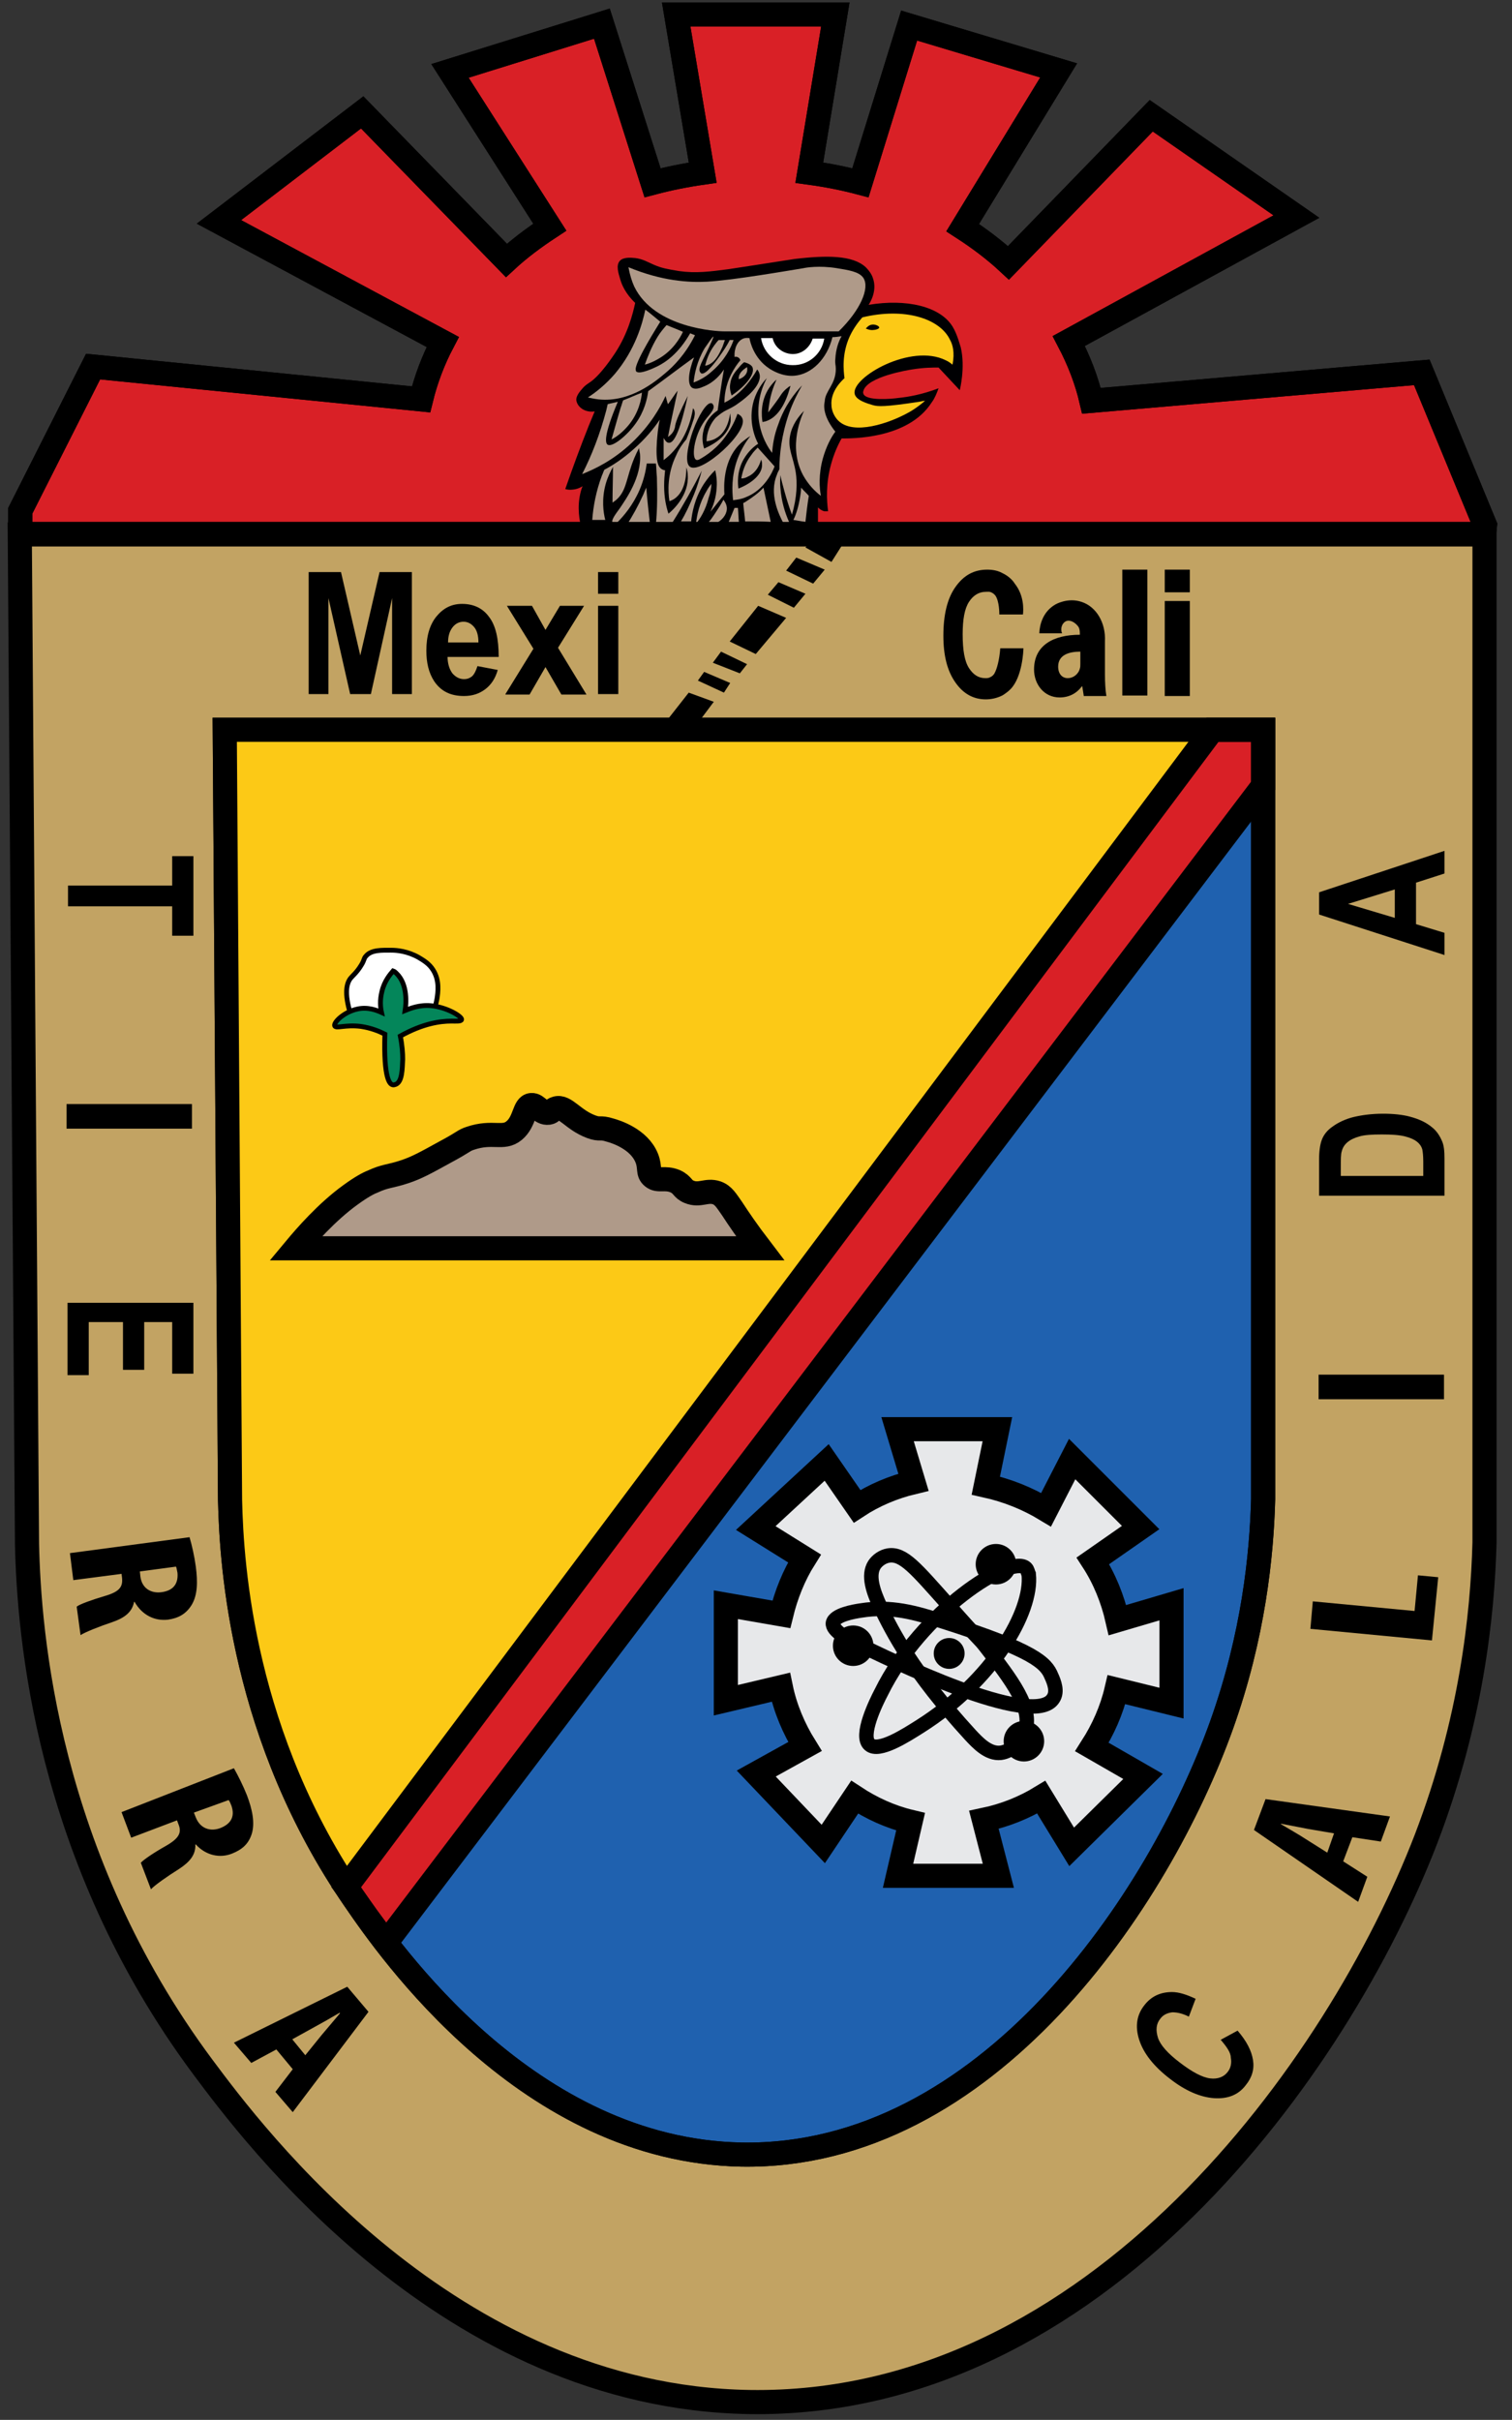<?xml version="1.0" encoding="utf-8"?>
<!-- Generator: Adobe Illustrator 26.3.1, SVG Export Plug-In . SVG Version: 6.00 Build 0)  -->
<svg version="1.1"
	 id="svg8" xmlns:inkscape="http://www.inkscape.org/namespaces/inkscape" xmlns:sodipodi="http://sodipodi.sourceforge.net/DTD/sodipodi-0.dtd" xmlns:svg="http://www.w3.org/2000/svg" inkscape:version="1.0 (4035a4fb49, 2020-05-01)" xmlns:rdf="http://www.w3.org/1999/02/22-rdf-syntax-ns#" xmlns:cc="http://creativecommons.org/ns#" xmlns:dc="http://purl.org/dc/elements/1.1/"
	 xmlns="http://www.w3.org/2000/svg" xmlns:xlink="http://www.w3.org/1999/xlink" x="0px" y="0px" viewBox="0 0 313.5 501.7"
	 style="enable-background:new 0 0 313.5 501.7;" xml:space="preserve">
<rect x="0" y="0" width="313.5" height="501.7" fill="#333333" stroke="none"/>
<style type="text/css">
	.st0{fill:#C2A363;stroke:#000000;stroke-width:5;stroke-miterlimit:10;}
	.st1{fill:#D92026;stroke:#000000;stroke-width:5;stroke-miterlimit:10;}
	.st2{fill:#1F61AF;stroke:#000000;stroke-width:5;stroke-miterlimit:10;}
	.st3{fill:#FCC916;}
	.st4{fill:#FFFFFF;stroke:#000000;stroke-miterlimit:10;}
	.st5{fill:#04865A;stroke:#000000;stroke-miterlimit:10;}
	.st6{fill:#AF9A89;stroke:#000000;stroke-width:5;stroke-miterlimit:10;}
	.st7{fill:#E7E8EA;stroke:#000000;stroke-width:5;stroke-miterlimit:10;}
	.st8{fill:none;stroke:#000000;stroke-width:3;stroke-miterlimit:10;}
	.st9{fill:none;stroke:#000000;stroke-width:5;stroke-miterlimit:10;}
	.st10{fill:#000002;}
	.st11{fill:#AF9A89;}
	.st12{fill:#FFFFFF;}
</style>
<path class="st0" d="M4.1,110.8h303.7v209c-0.4,15.2-2.8,37.1-12.1,61.4c-18.2,47.3-68.5,117.9-140.3,116.8
	C93,497,52.4,442.4,42.1,428.6C9.5,384.8,6,338.5,5.6,320.1L4.1,110.8z"/>
<path class="st1" d="M307.9,108.9l-13.1-31.7l-68.5,5.9c-1-4.3-2.6-8.4-4.7-12.4l47.2-25.8l-30.1-20.9l-29.6,30.5
	c-2.9-2.7-6.1-5.1-9.5-7.3l19.9-32.6l-31-9.3l-10.1,32.6c-3.4-0.9-6.9-1.6-10.6-2.1L173.2,3h-33l5.5,32.8c-3.5,0.5-7,1.2-10.4,2.1
	L124.8,4.9l-31.5,9.8L114,47.1c-3.2,2.1-6.3,4.4-9,6.9L75.1,23.3L45.4,46l46.4,24.9c-2,3.8-3.5,7.8-4.5,11.9l-68-6.8L4.2,105.9v4.8
	h303.5L307.9,108.9z"/>
<path class="st2" d="M46.6,151.3h215.3v159.5c-0.3,11.6-2,28.3-8.6,46.8c-12.9,36.1-48.6,89.9-99.5,89.1
	c-44.3-0.8-73.1-42.4-80.3-52.9C50.4,360.3,48,325,47.7,311L46.6,151.3z"/>
<polygon class="st3" points="46.6,151.3 251.4,151.3 70.5,392.9 55.4,356.8 47.8,314.8 "/>
<g>
	<g>
		<path d="M14.1,183.6h21.6v-6.1h4.4v16.5h-4.4v-6.1H14.1V183.6z"/>
	</g>
	<g>
		<g>
			<path d="M299.5,176.4v4.7l-5.9,1.9v8.6l5.9,1.8v4.6l-26-8.4V185L299.5,176.4z M289.2,184.4l-9.7,3l9.7,2.9V184.4z"/>
		</g>
	</g>
	<g>
		<path d="M14.1,270.1h26v14.7h-4.4v-10.7h-5.8v9.9h-4.4v-9.9h-7.1v11h-4.4V270.1z"/>
	</g>
	<g>
		<path d="M39.3,318.7c0.5,1.7,1,3.9,1.3,6.1c0.4,3.1,0.4,5.9-0.9,8c-1.2,1.9-2.8,2.7-4.9,3c-2.7,0.3-5.3-0.9-6.9-3.7l-0.1,0
			c-0.4,2.1-1.9,3.3-4.5,4.2c-2.7,0.9-5.7,2.1-6.6,2.7l-0.8-5.9c0.6-0.5,3.1-1.4,5.8-2.2c3.1-0.9,3.8-1.9,3.6-3.8l-0.1-0.8l-10,1.3
			l-0.7-5.6L39.3,318.7z M29,325.8l0.1,1c0.3,2.5,2.2,3.6,4.4,3.3c2.2-0.3,3.5-1.5,3.3-4c-0.1-0.5-0.2-1.1-0.3-1.3L29,325.8z"/>
	</g>
	<g>
		<path d="M48.5,366.6c0.9,1.6,1.9,3.6,2.7,5.6c1.1,2.9,1.7,5.7,1,8c-0.7,2.2-2.1,3.3-4.1,4.1c-2.5,1-5.4,0.4-7.5-1.9l-0.1,0
			c0.1,2.1-1.1,3.6-3.4,5.1c-2.4,1.5-5.1,3.4-5.8,4.2l-2.1-5.5c0.5-0.6,2.7-2.1,5.2-3.5c2.8-1.6,3.3-2.8,2.6-4.5l-0.3-0.8l-9.5,3.6
			l-2-5.3L48.5,366.6z M40.2,375.8l0.4,1c0.9,2.3,3,3,5.1,2.2c2-0.8,3.1-2.2,2.3-4.6c-0.2-0.5-0.4-1-0.6-1.2L40.2,375.8z"/>
	</g>
	<g>
		<path d="M57.3,424.9l-5.2,2.8l-3.6-4.2L72,411.9l4.4,5.2l-15.7,20.8l-3.6-4.2l3.6-4.7L57.3,424.9z M63.3,426.1l3.4-4.2
			c1-1.2,2.7-3.2,3.8-4.5l-0.1-0.1c-1.5,0.9-3.8,2.2-5.1,2.9l-4.7,2.6L63.3,426.1z"/>
	</g>
	<g>
		<path d="M278.5,385.9l5,3.2l-1.9,5.2L260,379.4l2.4-6.4l25.8,3.6l-1.9,5.2l-5.9-0.9L278.5,385.9z M276.6,380.1l-5.3-0.9
			c-1.5-0.3-4.1-0.8-5.7-1.1l0,0.1c1.5,0.9,3.8,2.2,5,3l4.6,2.9L276.6,380.1z"/>
	</g>
	<g>
		<path d="M271.7,337.7l0.5-5.7l21.1,2l0.7-7.4l4.2,0.4l-1.3,13.1L271.7,337.7z"/>
	</g>
	<g>
		<path d="M253.1,422.9l3.5-1.9c1.9,2.2,2.9,4.2,3.2,6.1c0.3,1.9-0.2,3.6-1.5,5.2c-1.5,2-3.7,2.9-6.6,2.7c-2.8-0.2-5.9-1.5-9.1-4
			c-3.4-2.6-5.5-5.3-6.4-8.1s-0.5-5.2,1.1-7.2c1.4-1.8,3.3-2.7,5.7-2.7c1.4,0,3,0.5,4.9,1.4l-1.4,3.7c-1.2-0.6-2.3-0.9-3.4-0.9
			c-1,0.1-1.9,0.5-2.5,1.3c-0.9,1.1-1,2.4-0.5,4c0.5,1.5,2,3.2,4.5,5.1c2.6,2,4.7,3.1,6.3,3.3c1.6,0.2,2.9-0.3,3.7-1.4
			c0.6-0.8,0.8-1.8,0.6-2.9C255.2,425.6,254.4,424.4,253.1,422.9z"/>
	</g>
	<g>
		<path d="M13.8,228.9h26v5.1h-26V228.9z"/>
	</g>
	<g>
		<path d="M273.4,285h26v5.1h-26V285z"/>
	</g>
	<g>
		<path d="M273.5,247.9v-7.5c0-1.7,0.2-3,0.5-3.9c0.4-1.2,1.2-2.2,2.4-3c1.1-0.8,2.6-1.5,4.2-1.9c1.7-0.4,3.7-0.7,6.2-0.7
			c2.1,0,4,0.2,5.5,0.6c1.9,0.5,3.4,1.2,4.6,2.2c0.9,0.7,1.6,1.7,2.1,2.9c0.4,0.9,0.5,2.1,0.5,3.6v7.7H273.5z M277.9,243.8h17.2v-3
			c0-1.1-0.1-2-0.2-2.5c-0.2-0.7-0.6-1.2-1.1-1.6s-1.3-0.8-2.5-1.1c-1.2-0.3-2.8-0.4-4.8-0.4c-2,0-3.6,0.1-4.6,0.4
			c-1.1,0.3-1.9,0.7-2.5,1.2c-0.6,0.5-1,1.1-1.2,1.9c-0.2,0.6-0.2,1.7-0.2,3.4V243.8z"/>
	</g>
</g>
<path class="st4" d="M72.7,210.3c-1.4-4.5-0.8-6.5,0-7.5c0.4-0.5,1.3-1.2,2.2-2.7c0.7-1.1,0.5-1.4,1-1.9c1.1-1.3,3.3-1.2,5.2-1.2
	c1.2,0,3.4,0.2,5.7,1.5c1,0.6,2.2,1.3,3,2.6c1.4,2.2,1,4.7,0.8,6c-0.2,1.1-0.6,2.6-1.1,3.4C87.6,213.5,80.6,213.6,72.7,210.3z"/>
<path class="st5" d="M82.1,224.8c1.3-0.6,1.3-3.1,1.4-5.2c0-1.2-0.1-2.8-0.5-4.8c4.7-2.6,8.2-3.1,10.6-3.1c0.9,0,2,0.1,2.1-0.3
	c0.2-0.6-3-2.6-6.4-2.9c-2.4-0.2-4.3,0.6-5.3,1c0.2-1.3,0.6-5.4-1.8-7.7c-0.2-0.2-0.4-0.4-0.7-0.5c-0.6,0.7-1.8,2.1-2.3,4.2
	c-0.5,1.9-0.3,3.5-0.1,4.4c-0.9-0.4-2.8-1.2-5-0.7c-2.8,0.6-5,2.8-4.7,3.5c0.3,0.6,2.2-0.3,5.4,0.1c2.1,0.3,3.8,1,5,1.6
	c-0.3,9.5,1.1,10.4,1.6,10.5C81.7,225,82,224.8,82.1,224.8z"/>
<path class="st6" d="M157.6,258.8c-32.1,0-64.2,0-96.3,0c2-2.4,6.4-7.5,11.4-11.1c2.2-1.6,3.7-2.4,4.5-2.7c2.8-1.3,3.5-1,6.8-2.1
	c2.4-0.8,4.4-1.9,8.2-4c4.3-2.3,3.8-2.4,5.3-2.9c4.7-1.6,6.8,0.3,9.1-1.6c2.3-1.9,2-5.2,3.6-5.3c1.2-0.1,1.9,1.8,3.5,1.6
	c0.8-0.1,0.8-0.7,1.6-0.9c1.9-0.6,3.5,2.4,7.3,3.8c1.9,0.7,1.7,0,3.9,0.7c1.1,0.3,6,1.8,7.6,5.8c0.8,2,0.1,3,1.2,3.9
	c1.2,1,2.5,0,4.7,0.9c1.7,0.8,1.4,1.6,2.9,2.2c2.2,0.9,3.6-0.5,5.7,0.2c1.4,0.5,2,1.6,3.2,3.3C153.1,252.6,155,255.4,157.6,258.8z"
	/>
<path class="st7" d="M242.9,353.1v-20.5l-11.2,3.3c-1-4.4-2.7-8.6-5.1-12.3l9.9-6.9l-14.2-14.2l-5.4,10.5c-3.8-2.3-8-4-12.5-5
	l2.4-11.7h-20.7l3.3,11c-4.2,1-8.2,2.7-11.7,5l-6.3-9.1l-14.7,13.6l10.1,6.3c-2.2,3.5-3.8,7.5-4.8,11.6l-11.5-2v19.8l11.4-2.7
	c0.9,4.4,2.7,8.6,5,12.3l-10.1,5.6l13.9,14.6l6.5-9.7c3.5,2.3,7.4,4.1,11.6,5.1l-2.6,11.2H207l-3-11.6c4.3-0.9,8.3-2.5,11.9-4.7
	l6.3,10.3l14.8-14.6l-10.6-6.1c2.3-3.6,4.1-7.6,5.1-11.9L242.9,353.1z"/>
<g>
	<g>
		<path class="st8" d="M212.5,359c1.8-4.8-2.8-10.7-8.2-17.7c-1.5-1.9-0.5-0.4-7.8-8.7c-6.6-7.4-9.2-10.6-12.3-10.1
			c-1.2,0.2-2.3,1-2.9,1.9c-1.4,2.2-0.3,5.5,1.3,8.9c2.4,4.9,6.5,13.2,18.6,26.4c1.5,1.6,3.7,4,6.3,3.7
			C209.7,363.1,211.7,361.2,212.5,359z"/>
		<path class="st8" d="M212.7,325.1c-3.1-2.9-21.7,8.9-30,25.8c-1,1.9-4.5,9-2.4,10.8c1.9,1.7,7.5-1.9,10.5-3.8
			c15-9.5,23.3-23.7,22.5-31.5C213.1,326,213.1,325.5,212.7,325.1z"/>
		<path class="st8" d="M218.4,352.1c-4,6.7-34.9-8.5-40.6-11.3c-1.9-0.9-5.3-2.7-5.1-4.3c0.3-1.7,4.4-2.4,5.8-2.6
			c6.2-1,11.2,0.4,17.1,2.3c18.9,6,21.3,8.6,22.4,11.3C218.6,348.8,219.3,350.7,218.4,352.1z"/>
	</g>
	<circle cx="176.9" cy="341.2" r="4.2"/>
	<circle cx="206.5" cy="324.3" r="4.2"/>
	<circle cx="212.3" cy="361" r="4.2"/>
	<circle cx="196.8" cy="342.8" r="3.2"/>
</g>
<path class="st1" d="M73.5,393.7c1.4,2,3.6,5.2,6.6,9l181.8-239.8v-11.6h-10.5L71.8,391.2C72.4,392,72.9,392.9,73.5,393.7z"/>
<path class="st9" d="M46.6,151.3h215.3v159.5c-0.3,11.6-2,28.3-8.6,46.8c-12.9,36.1-48.6,89.9-99.5,89.1
	c-44.3-0.8-73.1-42.4-80.3-52.9C50.4,360.3,48,325,47.7,311L46.6,151.3z"/>
<path class="st10" d="M120.5,109.3c-0.6-2.4-0.8-5.2,0.1-8c0.1-0.2,0.1-0.3,0.2-0.5c-0.3,0.2-1,0.6-2,0.7c-0.7,0.1-1.2,0-1.6-0.1
	c1.5-4.3,3.1-8.7,4.9-13.2c0.4-1,0.8-1.9,1.2-2.9c-2,0.3-3.6-0.9-3.8-2.3c-0.1-1,0.9-2,1.3-2.5c0.6-0.7,1.2-1,1.3-1.1
	c2.3-1.4,5.1-5.7,5.5-6.3c2.6-4,3.6-8,4.1-10.3c-2-1.9-2.8-3.8-3.1-4.9c-0.4-1.3-0.9-2.9-0.1-3.8c0.7-0.8,2.2-0.7,3.2-0.6
	c1.6,0.2,2.5,0.8,3.9,1.4c1.6,0.7,2.8,0.9,5.2,1.3c3.5,0.5,6.5,0.1,10.3-0.4c8.6-1.3,12.8-2,13.6-2.1c6.7-0.8,12.1-0.8,14.8,1.7
	c1,1,1.4,1.9,1.5,2.3c0.9,2.5-0.5,4.9-0.9,5.5c7.8-1.3,14.8,0.3,17.4,4.5c1,1.6,1.6,4.1,1.7,4.3c1,4.2-0.2,8.9-0.2,8.9
	c-1.5-1.6-2.9-3.1-4.4-4.7c-1.2,0-3.1,0-5.5,0.4c-0.7,0.1-9.4,1.5-10.1,4.5c-0.1,0.3,0,0.4,0,0.5c0.5,1.6,6,1.1,7.3,0.9
	c2-0.2,4.9-0.7,8.3-2c-0.4,1.1-0.8,2.1-1.4,2.9c-4.9,7.7-16.8,7.5-18.7,7.5c-0.8,1.4-1.6,3.2-2.2,5.4c-1.1,4-0.9,7.5-0.6,9.7
	c-0.2,0-0.5,0-0.8,0c-0.7-0.2-1.1-0.6-1.3-0.8c0,1.3,0,2.6,0,3.9C153.3,109.1,136.9,109.2,120.5,109.3z"/>
<path class="st11" d="M130.3,55.4c7,2.9,12.6,3.2,16.3,3c5.4-0.3,16.9-2.3,20-2.8c0.4-0.1,3.2-0.6,6.9,0c2.4,0.4,4.6,0.7,5.5,2
	c1.4,2.1-0.6,6.7-5.1,11.1c-7.9,0-15.9,0-23.8,0c-1.4,0-14.4-0.6-18.6-9.3C131,58.3,130.6,57,130.3,55.4z"/>
<path class="st12" d="M157.8,70.1c0.8,0,1.6,0,2.4,0c0.4,1.9,2.1,3.2,4,3.3c2,0.1,3.7-1.3,4.3-3.2c0.8,0,1.6,0,2.4,0
	c-0.5,3.2-3.3,5.6-6.6,5.5C161.1,75.7,158.3,73.3,157.8,70.1z"/>
<g>
	<path class="st11" d="M173.3,76.5c0-0.9-0.2-1-0.1-2.1c0.1-2,0.7-3.7,1.3-4.7c-0.6,0.1-1.3,0.2-1.9,0.2c-1.1,4.5-4.3,7.7-7.9,8
		c-2.5,0.2-4.6-1.1-5.2-1.5c-3.2-2.1-4-5.6-4.1-6.3c-0.6-0.1-1,0-1.3,0.1c-1.2,0.5-1.9,2-1.8,3.8c0.1,0,0.3-0.1,0.5,0
		c0.5,0.1,0.7,0.6,0.7,0.7c-0.6,0.7-1.3,1.7-1.9,2.9c-1.2,2.4-1.4,4.6-1.4,5.9c0.3-0.2,0.6-0.3,0.9-0.5c2.9-1.8,4.7-4.3,5.9-6.4
		c0.2,0.2,0.4,0.6,0.5,1c0.5,2.4-3.2,5.1-3.7,5.5c-1,0.7-1.2,1-3.3,2c-0.6,0.3-1.3,0.8-2.1,1.5c-1.7,1.9-1.9,4.1-1.9,4.9
		c0.6-0.1,1.2-0.2,1.9-0.6c2.6-1.4,2.9-4.8,3-5.2c0.1,0.6,0.1,1.2,0.1,1.6c-0.5,3.7-5.1,5.5-5.5,5.7c-0.2-0.6-0.6-2.1-0.1-3.9
		c0.6-2.4,2.4-3.7,2.9-4c0.4-2.8,0.8-5.7,1.3-8.5c-0.6,0.9-1.9,2.6-4.1,3.5c-0.9,0.4-1.8,0.7-2.5,0.3c-1-0.7-0.8-3.2,0.4-6.3
		c-3.2,2.3-6.3,4.7-9.5,7c-0.2,1.6-0.8,4.2-2.6,6.7c-1.7,2.4-4.8,5-5.8,4.4c-0.5-0.3-0.9-1.8,2.1-8.9c-0.7,0.2-1.4,0.3-2.1,0.5
		c-0.1,0.4-0.2,0.9-0.3,1.3c-1.3,4.9-3,9.3-5,13.2c2.5-1,6.4-2.8,10.3-6.5c3.8-3.6,5.9-7.3,7-9.7c0.2,0.6,0.3,1.2,0.5,1.7
		c0.7-0.9,1.3-1.9,2-2.8c-0.1,0.5-0.2,0.9-0.3,1.4c-0.6,2.8-1.2,5.5-1.7,8.2c0.1-0.1,0.3-0.2,0.5-0.4c0.8-0.7,1-1.7,1-2
		c0.2-1,0.9-2.7,2.6-6.1c-1.4,6.5-2.7,9.8-3.9,9.7c-0.4,0-0.7-0.3-1.1-1c0,1.5,0,3.1,0,4.6c0.5-0.4,1-0.8,1.5-1.3
		c3.2-3.2,4.2-7.1,4.6-9.5c0,0.1,0.1,0.2,0.2,0.3c0.3,0.7,0.1,1.4,0,1.8c-0.3,0.9-0.8,2.5-1.6,4.4c-0.7,0.8-1.5,1.9-2.1,3.3
		c-1.9,3.9-1.7,7.6-1.4,9.5c0.4-0.1,0.7-0.3,0.9-0.4c2.7-1.7,2.6-5.9,2.6-6.6c0.2,0.6,0.3,1.1,0.3,1.6c0.3,4.1-3,7.2-4,8
		c-0.5-1.5-0.9-3.4-0.9-5.8c0-1.2,0.1-2.3,0.2-3.2c-0.2,0-0.5-0.1-0.8-0.3c-0.5-0.4-1.2-1.2-0.9-5.7c0.1-1.1,0.2-2.7,0.6-4.5
		c-1.2,1.8-3,4-5.4,6.1c-2.2,2-4.4,3.4-6.1,4.3c-0.2,0.4-0.3,0.8-0.5,1.2c-1.2,3.2-1.8,6.4-2,9.2c0.9,0,1.8,0,2.7,0
		c-0.4-1.5-0.8-4.3,0.1-7.5c0.4-1.4,1-2.6,1.5-3.5c0,2.5-0.1,4.9-0.1,7.4c0.2-0.1,0.4-0.3,0.7-0.5c2-1.7,2.1-3.9,3.2-7.1
		c0.3-0.9,0.8-2.2,1.6-3.7c0,0.2,0.1,0.6,0.2,1.2c0.4,4.8-3,9.5-4.2,11.3c-0.8,1.1-1.8,2.4-1.5,2.9c0.2,0.2,0.7,0.1,1,0
		c1.3-1.3,3.2-3.5,4.6-6.7c0.9-2.1,1.3-4,1.5-5.5c0.6,0,1.3,0,1.9,0c0.1,0.9,0.1,1.8,0.2,2.8c0.1,3.4,0.1,6.7-0.2,9.7
		c1,0.1,2,0.3,3,0.4c0.2-0.3,0.3-0.5,0.5-0.8c2.2-3.5,4.2-7.1,6-10.6c-0.4,1.5-0.9,3.2-1.6,4.9c-0.9,2.2-1.8,4.1-2.7,5.6
		c0.7,0,1.4,0,2.1,0c0.2-1.8,0.7-4.7,2.6-7.7c0.8-1.2,1.6-2.2,2.4-2.9c0.2,0.9,0.4,2.1,0.3,3.5c-0.1,2.3-0.8,4-1.3,5.1
		c1-1.2,1.9-2.4,2.9-3.6c-0.1-1.5-0.4-7.3,3.6-10.8c0.5-0.4,1.1-0.9,1.8-1.3c-0.9,1.1-1.9,2.7-2.7,4.8c-1.3,3.6-1.1,6.7-0.9,8.5
		c0.8-0.1,1.7-0.2,2.6-0.6c3.9-1.5,5.6-5.3,6-6.4c-1.2-1.3-2.3-2.6-3.5-3.9c-0.4,0.4-0.9,0.9-1.3,1.5c-1.4,1.8-1.9,3.7-2.1,4.9
		c0.4,0,0.9-0.1,1.4-0.4c2-0.9,2.6-3.1,2.7-3.5c0.2,0.4,0.2,0.7,0.2,1c0.1,1.9-1.9,3.8-4.9,5c-0.1-0.9-0.4-3.5,1.1-6.1
		c1-1.7,2.2-2.7,3-3.2c-0.5-0.9-2.2-4.6-0.9-9c0.7-2.2,1.9-3.8,2.7-4.6c-0.6,1.1-2.1,4.2-1.7,8.4c0.4,3.6,2,6.1,2.8,7.1
		c0.1-1.6,0.4-3.7,1.3-6c1.3-3.8,3.4-6.4,4.9-8c-0.9,1.6-1.9,3.5-2.7,5.8c-1.6,4.6-2,8.7-2,11.6c-0.2,0.4-0.4,0.7-0.5,1.1
		c-1.7,4,0.4,8.3,1.3,10c0.4-0.1,0.8-0.1,1.2-0.2c-0.8-1.8-1.6-4.2-1.8-7.2c-0.1-0.9,0-1.7,0-2.5c0.2,1,0.5,2.1,0.8,3.2
		c0.5,1.8,1,3.4,1.6,5c1.1-3.7,1.1-6.7,0.8-8.7c-0.5-3.2-1.7-4.9-1.2-7.6c0.4-2.3,1.8-4.1,2.9-5.2c-0.4,0.9-3.4,7.3-0.2,13.3
		c1.1,2,2.5,3.4,3.7,4.3c-0.3-1.6-0.5-4.4,0.4-7.7c0.7-2.5,1.7-4.4,2.6-5.6c-2.3-2.9-2.5-5-2.2-6.3C171.1,81,173.3,79.7,173.3,76.5z
		 M151.7,82c-0.4-1.1-0.4-1.9-0.3-2.4c0.2-1.6,1.1-2.6,1.8-3.4c0.4-0.5,0.8-0.9,1.1-1.1c1.2,0.3,1.6,0.8,1.7,1
		C156.6,77.4,154.9,79.8,151.7,82z M143.1,96.8c-1.7-1.1,0.5-7.4,0.7-7.8c0.9-2.5,2.7-5.7,3.7-5.4c0.2,0,0.3,0.2,0.4,0.4
		c0.4,0.7-0.8,2-1.3,2.6c-2.6,3.1-3.3,8.1-2.3,8.7c0.1,0.1,0.3,0.1,0.6,0c1.5-0.8,3.9-2.4,5.8-5.2c1.1-1.6,1.8-3.1,2.2-4.3
		c0.3,0.1,0.8,0.4,1,0.9C155.3,89.5,145.5,98.3,143.1,96.8z M158.9,87.3c-0.2,0.1-0.5,0.1-0.8,0.2c-0.2-1.2-0.5-4.3,1.4-7.1
		c0.5-0.7,1-1.3,1.5-1.7c-0.6,1.4-1.2,3-1.5,5c-0.1,0.6-0.2,1.2-0.2,1.8c1.2-1.6,2.1-2.8,2.6-3.6c0.2-0.3,0.6-0.9,1.4-1.5
		c0.2-0.2,0.4-0.3,0.6-0.4C163.5,81.4,162.3,86.1,158.9,87.3z"/>
	<path class="st11" d="M137.9,77.4c1.7-1.4,4.2-3.9,6.2-7.9c-0.3-0.1-0.7-0.3-1-0.4c-2.4,4.2-5.1,6-6.7,6.8
		c-0.4,0.2-3.8,1.9-4.5,1.1c-0.1-0.2-0.1-0.4-0.1-0.6c0.3-2.1,4.5-8.7,5.1-9.7c-1-0.8-2-1.7-3.1-2.5c-0.6,2.9-2.1,8.3-6.3,13.3
		c-1.9,2.2-3.9,3.8-5.6,4.9c0.5,0.1,1.3,0.3,2.2,0.4C130.7,83.5,136,79,137.9,77.4z"/>
	<path class="st11" d="M133.7,75.6c0.8-0.2,1.8-0.6,2.8-1.2c3-1.7,4.5-4.3,5.1-5.6c-1.1-0.5-2.2-0.9-3.4-1.4
		c-0.6,0.7-1.3,1.5-1.9,2.5C135.1,71.9,134.3,73.9,133.7,75.6z"/>
	<path class="st11" d="M126.8,91.1c1-0.5,2.2-1.4,3.4-2.8c2.3-2.7,2.8-5.7,2.9-6.9c-1.3,0.5-2.6,1.1-3.9,1.6c-0.2,0.5-0.3,1-0.5,1.5
		C128,86.8,127.4,89,126.8,91.1z"/>
	<path class="st11" d="M147.5,100.3c-0.3,0.4-0.7,0.9-1,1.5c-1.5,2.5-2,5-2.2,6.8c0.9-1.1,2-2.9,2.6-5.3
		C147.3,102.2,147.5,101.1,147.5,100.3z"/>
	<path class="st11" d="M133.4,102.5c-1.1,2.4-2.3,4.6-3.5,6.4c1.6,0,3.3,0,4.9,0c-0.3-2.6-0.6-5.2-0.8-7.8
		C133.8,101.5,133.6,102,133.4,102.5z"/>
	<path class="st11" d="M165.9,103c-0.3,1.9-0.8,3.6-1.4,4.8c0.8,0.1,1.7,0.3,2.5,0.4c0.2-1.8,0.4-3.6,0.7-5.4
		c-0.5-0.6-1.1-1.1-1.6-1.7C166.1,101.8,166,102.4,165.9,103z"/>
	<path class="st11" d="M154.8,103.9c-0.2,0.1-0.4,0.3-0.7,0.4c0.1,1.3,0.3,2.5,0.4,3.8c1.8,0,3.6,0,5.3,0.1c-0.5-2.4-1-4.7-1.5-7.1
		C157.4,102.1,156.2,103,154.8,103.9z"/>
	<path class="st11" d="M152.3,105.3c-0.4,1-0.8,1.9-1.2,2.9c0.7,0,1.4,0,2.1,0c-0.1-1-0.1-1.9-0.2-2.9
		C152.7,105.3,152.5,105.3,152.3,105.3z"/>
	<path class="st11" d="M149.2,105c-0.8,1.2-1.5,2.4-2.3,3.3c0.6,0,1.3,0,1.9,0c1.2-0.7,2-1.9,1.9-3.1c-0.1-0.8-0.5-1.3-0.7-1.6
		C149.8,104,149.5,104.5,149.2,105z"/>
	<path class="st11" d="M147.6,77c2.7-2.3,4-5,4.5-6.5c-0.3,0-0.5,0-0.8,0c-0.7,1.4-1.5,2.5-2,3.2c-0.6,0.9-3,4.2-3.9,3.7
		c-0.1,0-0.1-0.1-0.2-0.2c-0.6-0.8,0.4-2.2,1.9-5.4c0.5-1.1,0.9-2,0.8-2c-0.1-0.1-1.1,1.4-1.8,2.4c-1.6,2.7-2.1,5.3-2.3,7.1
		C144.9,78.9,146.3,78.2,147.6,77z"/>
	<path class="st11" d="M146.7,75.7c1.7-0.6,2.5-2.5,3.1-3.8c0.1-0.3,0.3-0.8,0.5-1.4c-0.4,0-0.9,0-1.3,0c-0.3,0.3-0.6,0.7-0.9,1.1
		c-1.1,1.5-1.6,3-1.9,4.2C146.3,75.8,146.5,75.8,146.7,75.7z"/>
	<path class="st11" d="M153.2,78.1c0,0.2-0.1,0.4,0,0.5c0.1,0,1.4-0.4,1.7-1.6c0.1-0.4,0-0.7,0-0.9C154.5,76.4,153.4,77,153.2,78.1z
		"/>
</g>
<path class="st3" d="M175.1,78.4c-0.3,0.3-3,2.6-2.7,5.7c0,0.4,0.2,1.9,1.4,3.1c3.1,3.1,10.6,0.6,14.8-1.8c1.4-0.8,2.5-1.7,3.2-2.3
	c-0.3,0-0.7,0.1-1.2,0.2c-7.3,1.1-8.5,1-9.6,0.7c-1-0.3-3.6-1-3.8-2.4c-0.6-3.4,11.7-10.5,18.9-6.9c0.7,0.3,1.1,0.7,1.4,0.9
	c0.5-2.6,0-4.2-0.5-5.1c-2.1-4.5-9.5-6.8-18.2-4.7c-0.8,0.9-1.8,2.2-2.6,3.9C174.5,73.4,174.9,76.9,175.1,78.4z"/>
<path d="M180.8,67.3c0.7-0.1,1.5,0.3,1.5,0.6c0,0.3-0.8,0.5-1.1,0.5c-0.7,0.1-1.3-0.1-1.7-0.3C179.6,68.1,180,67.4,180.8,67.3z"/>
<g>
	<path d="M64,143.9v-25.3h6.7l4,17.3l4-17.3h6.7v25.3h-4.1V124l-4.4,19.9h-4.3L68.1,124v19.9H64z"/>
	<path d="M99,138.1l4.2,0.8c-0.5,1.8-1.4,3.1-2.6,4c-1.2,0.9-2.6,1.4-4.4,1.4c-2.8,0-4.8-1-6.2-3.1c-1.1-1.7-1.6-3.8-1.6-6.3
		c0-3,0.7-5.4,2.1-7.1c1.4-1.7,3.1-2.6,5.3-2.6c2.4,0,4.3,0.9,5.6,2.7c1.4,1.8,2,4.6,2,8.3H92.8c0,1.4,0.4,2.6,1,3.4
		c0.7,0.8,1.5,1.2,2.4,1.2c0.7,0,1.2-0.2,1.7-0.6C98.4,139.7,98.7,139,99,138.1z M99.2,133.2c0-1.4-0.3-2.5-0.9-3.2
		s-1.3-1.1-2.2-1.1c-0.9,0-1.7,0.4-2.3,1.2c-0.6,0.8-0.9,1.8-0.9,3.1H99.2z"/>
	<path d="M104.8,143.9l5.8-9.4l-5.5-8.9h5.2l2.8,5l3-5h5l-5.4,8.7l5.9,9.7h-5.2l-3.3-5.7l-3.3,5.7H104.8z"/>
	<path d="M124,123.1v-4.5h4.2v4.5H124z M124,143.9v-18.3h4.2v18.3H124z"/>
</g>
<g>
	<path d="M224.7,144.2l-0.3-1.9h-0.1c-1.1,1.5-2.7,2.3-4.6,2.3c-3.2,0-5.3-2.7-5.3-5.8c0-5,4-7.2,9.5-7.2v-0.3
		c0-0.6-0.1-1.2-0.5-1.6c-0.5-0.6-1.5-1.3-2.4-0.9c-0.8,0.4-1.2,1.5-0.8,2.5c-1.6,0-3.1,0-4.7,0c0-0.2,0-4,3.2-5.9
		c0.1-0.1,2.7-1.6,5.6-0.6c3,1,5,4.3,4.8,8.2v6.8c0,1.7,0.1,3.4,0.3,4.5H224.7z M224,135.1c-2.4,0-4.6,0.7-4.6,3.1
		c0,1.6,0.9,2.4,2,2.4c1.1,0,2.2-0.8,2.5-2c0.1-0.3,0.1-0.6,0.1-1V135.1z"/>
	<path d="M232.7,118.1h5.2v26.1h-5.2V118.1z"/>
	<g>
		<rect x="241.5" y="124.6" width="5.2" height="19.7"/>
		<rect x="241.5" y="118.1" width="5.2" height="4.7"/>
	</g>
	<g>
		<path d="M207.4,134.4c1.6,0,3.2,0,4.8,0c0,0.4-0.2,6-2.7,8.5c-0.8,0.8-1.7,1.3-1.7,1.3c-1,0.5-2.2,0.8-3.4,0.8
			c-2.6,0-4.7-1.2-6.3-3.5c-1.7-2.4-2.5-5.6-2.5-9.7c0-4.3,0.8-7.7,2.5-10.1c1.7-2.4,3.8-3.6,6.6-3.6c1.1,0,2.2,0.2,3.1,0.7
			c1.5,0.7,2.3,1.7,2.6,2.2c2,2.5,1.8,5.5,1.7,6.4c-1.6,0-3.2,0-4.9,0c0-0.3,0-2.7-0.8-3.9c-0.1-0.1-0.3-0.4-0.7-0.6
			c-0.5-0.3-0.9-0.2-1.3-0.2c-1.4,0-2.6,0.7-3.5,2.1c-0.9,1.4-1.3,3.6-1.3,6.7c0,3.3,0.4,5.6,1.3,7c0.9,1.4,2,2.1,3.4,2.1
			c0.3,0,0.7,0,1-0.2c0.5-0.2,0.8-0.6,0.9-0.8C206.7,138.7,207.2,136.9,207.4,134.4z"/>
	</g>
</g>
<polygon points="169.7,110.4 167,113.5 172.4,116.5 175.7,111.3 "/>
<polygon points="165.1,115.6 171,118.1 168.6,121 163,118.3 "/>
<polygon points="161.4,120.7 167,123.1 164.6,126 159.2,123.3 "/>
<polygon points="157.2,125.6 151.3,133 156.7,135.6 163,128.1 "/>
<polygon points="149.5,135.1 154.9,137.7 153.4,139.6 147.8,137.4 "/>
<polygon points="144.7,141.1 150.1,143.6 151.4,141.6 146,139.3 "/>
<polygon points="137.7,150.1 142.8,143.6 148,145.5 144.7,149.9 "/>
<path class="st9" d="M307.9,108.9l-13.1-31.7l-68.5,5.9c-1-4.3-2.6-8.4-4.7-12.4l47.2-25.8l-30.1-20.9l-29.6,30.5
	c-2.9-2.7-6.1-5.1-9.5-7.3l19.9-32.6l-31-9.3l-10.1,32.6c-3.4-0.9-6.9-1.6-10.6-2.1L173.2,3h-33l5.5,32.8c-3.5,0.5-7,1.2-10.4,2.1
	L124.8,4.9l-31.5,9.8L114,47.1c-3.2,2.1-6.3,4.4-9,6.9L75.1,23.3L45.4,46l46.4,24.9c-2,3.8-3.5,7.8-4.5,11.9l-68-6.8L4.2,105.9v4.8
	h303.5L307.9,108.9z"/>
</svg>
